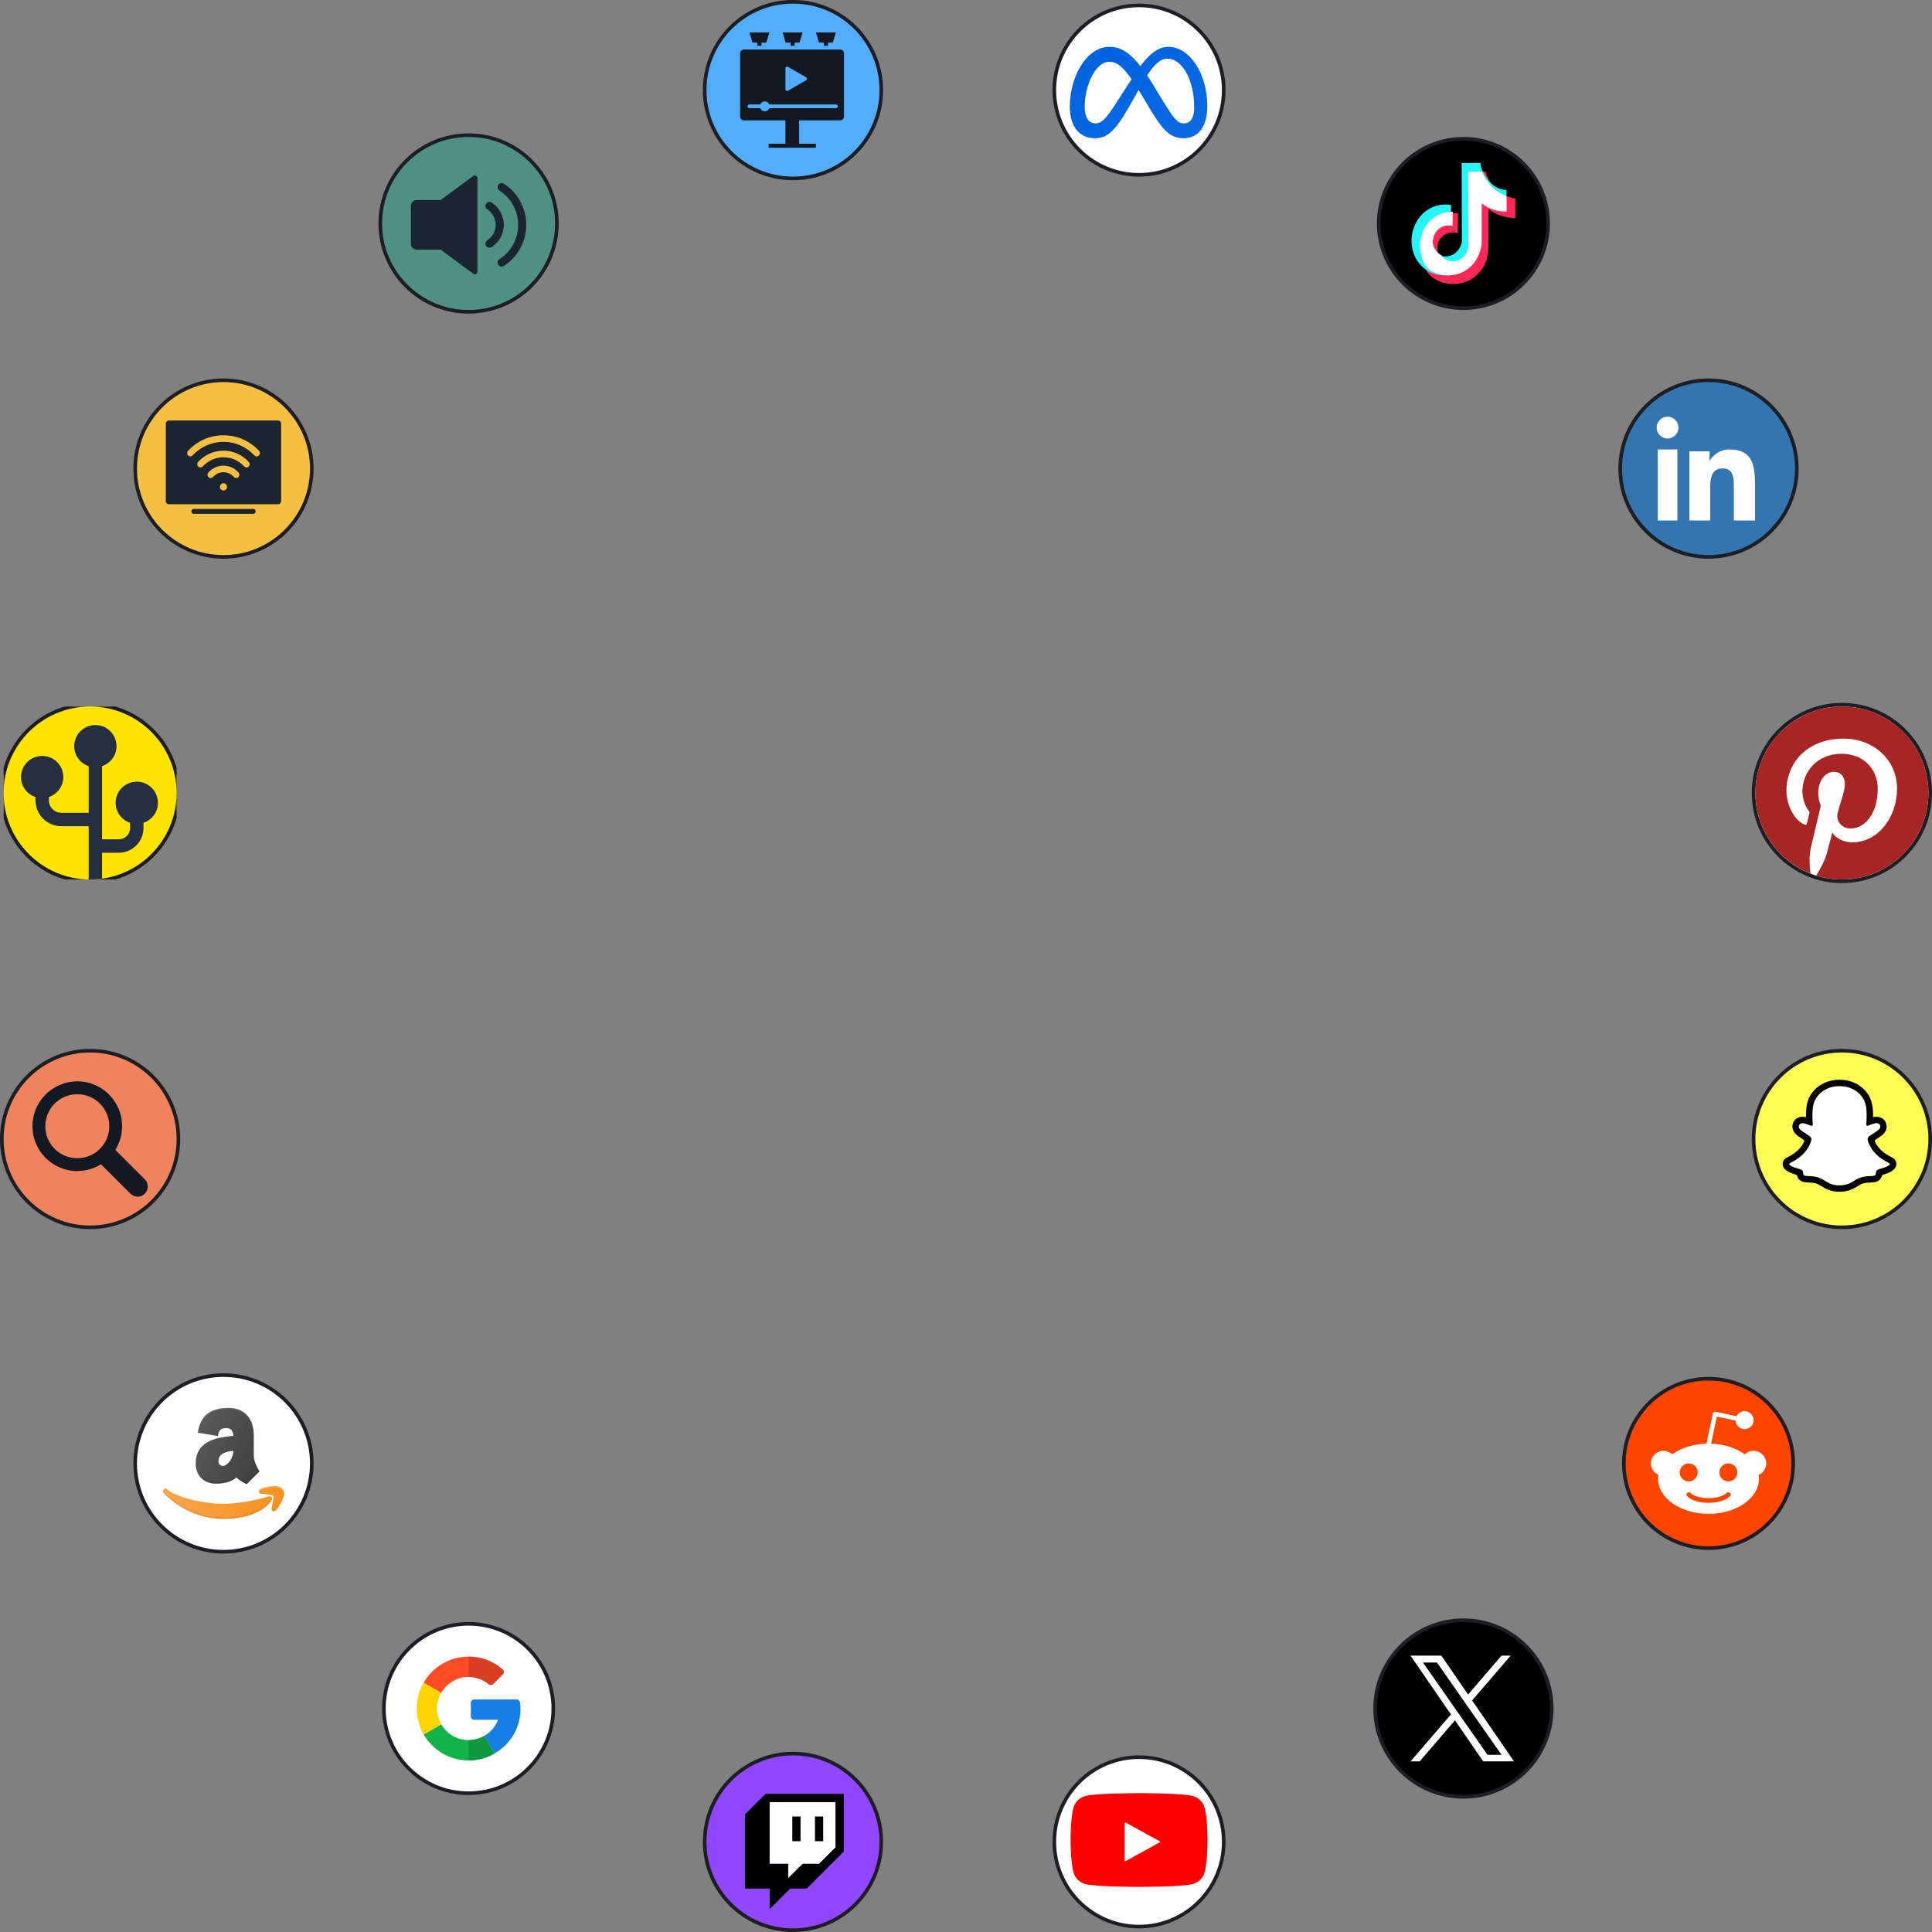 <svg width="536" height="536" viewBox="0 0 536 536" fill="none" xmlns="http://www.w3.org/2000/svg">
<rect x="0" y="0" width="536" height="536" fill="#808080" stroke="none"/>
<g clip-path="url(#clip0_328_1460)">
<path d="M153.5 474C153.5 486.979 142.979 497.5 130 497.5C117.021 497.5 106.5 486.979 106.5 474C106.5 461.021 117.021 450.5 130 450.5C142.979 450.5 153.5 461.021 153.5 474Z" fill="white" stroke="#1D1E24"/>
<g clip-path="url(#clip1_328_1460)">
<path d="M143.315 471.496L131.568 471.496C131.049 471.496 130.629 471.916 130.629 472.435V476.187C130.629 476.706 131.049 477.127 131.568 477.127H138.183C137.459 479.007 136.107 480.581 134.382 481.581L137.203 486.464C141.728 483.847 144.403 479.256 144.403 474.116C144.403 473.384 144.349 472.861 144.241 472.272C144.159 471.824 143.77 471.496 143.315 471.496Z" fill="#167EE6"/>
<path d="M130.003 482.765C126.766 482.765 123.94 480.996 122.422 478.379L117.539 481.193C120.024 485.5 124.679 488.4 130.003 488.4C132.616 488.4 135.08 487.697 137.203 486.471V486.464L134.383 481.581C133.092 482.33 131.599 482.765 130.003 482.765Z" fill="#12B347"/>
<path d="M137.2 486.471V486.465L134.379 481.582C133.089 482.33 131.596 482.765 130 482.765V488.4C132.612 488.4 135.077 487.697 137.2 486.471Z" fill="#0F993E"/>
<path d="M121.236 474C121.236 472.404 121.672 470.911 122.42 469.621L117.537 466.807C116.305 468.923 115.602 471.381 115.602 474C115.602 476.619 116.305 479.077 117.537 481.193L122.42 478.379C121.672 477.089 121.236 475.596 121.236 474Z" fill="#FFD500"/>
<path d="M130.003 465.235C132.115 465.235 134.054 465.985 135.568 467.233C135.942 467.541 136.485 467.518 136.827 467.176L139.486 464.517C139.875 464.129 139.847 463.493 139.432 463.133C136.894 460.932 133.593 459.6 130.003 459.6C124.679 459.6 120.024 462.5 117.539 466.807L122.422 469.621C123.94 467.004 126.766 465.235 130.003 465.235Z" fill="#FF4B26"/>
<path d="M135.565 467.233C135.939 467.541 136.482 467.518 136.824 467.176L139.483 464.517C139.871 464.129 139.844 463.493 139.429 463.133C136.891 460.932 133.589 459.6 130 459.6V465.235C132.111 465.235 134.05 465.985 135.565 467.233Z" fill="#D93F21"/>
</g>
</g>
<circle cx="62" cy="406" r="24.5" fill="white" stroke="#1D1E24"/>
<g clip-path="url(#clip2_328_1460)">
<path d="M71.706 407.749C71.693 407.727 70.401 405.482 70.401 403.901V398.214C70.401 393.447 67.784 390.601 63.401 390.601C58.534 390.601 55.869 392.558 55.014 396.761L54.871 397.472L60.437 398.4L60.583 397.756C60.836 396.651 61.45 396.201 62.701 396.201C63.64 396.201 64.598 396.473 64.773 398.353C63.352 398.474 60.087 398.843 58.193 399.772C55.574 401.057 54.301 403.094 54.301 406.001C54.301 409.35 56.551 411.601 59.901 411.601C63.048 411.601 64.694 410.689 65.54 409.857C66.629 410.875 67.936 411.502 68 411.533L68.447 411.745L71.976 408.215L71.706 407.749ZM62.001 406.701C61.071 406.701 60.601 406.23 60.601 405.301C60.601 403.134 63.122 402.624 64.768 402.523C64.486 405.574 62.46 406.695 62.001 406.701Z" fill="#333333"/>
<path opacity="0.1" d="M63.401 390.951C67.784 390.951 70.401 393.797 70.401 398.564V398.214C70.401 393.447 67.784 390.601 63.401 390.601C58.534 390.601 55.869 392.558 55.015 396.761L54.871 397.472L54.94 397.483L55.015 397.111C55.869 392.908 58.534 390.951 63.401 390.951Z" fill="white"/>
<path opacity="0.2" d="M68.447 411.395L68 411.183C67.936 411.152 66.629 410.524 65.54 409.507C64.694 410.339 63.048 411.25 59.901 411.25C56.6 411.25 54.377 409.059 54.313 405.79C54.311 405.862 54.301 405.928 54.301 406C54.301 409.35 56.551 411.6 59.901 411.6C63.048 411.6 64.694 410.689 65.54 409.857C66.629 410.874 67.936 411.502 68 411.533L68.447 411.745L71.976 408.215L71.847 407.993L68.447 411.395Z" fill="#010101"/>
<path d="M75.361 415.386C75.186 415.149 74.883 415.045 74.599 415.129C74.528 415.15 68.034 417.201 61.999 417.201C55.568 417.201 48.204 415.015 46.394 413.206C46.126 412.939 45.697 412.931 45.422 413.189C45.146 413.446 45.124 413.875 45.37 414.16C45.627 414.455 51.779 421.401 61.999 421.401C72.274 421.401 75.236 416.403 75.379 416.19C75.543 415.945 75.536 415.624 75.361 415.386Z" fill="#F79120"/>
<path d="M76.001 412.301C74.201 412.301 72.328 413.017 72.248 413.048C71.945 413.166 71.761 413.478 71.808 413.801C71.854 414.123 72.118 414.371 72.444 414.398C73.762 414.508 75.348 414.738 75.886 414.935C75.904 415.514 75.628 417.126 75.319 418.442C75.245 418.759 75.4 419.085 75.694 419.229C75.792 419.278 75.897 419.301 76.001 419.301C76.206 419.301 76.409 419.21 76.544 419.042C76.775 418.757 78.801 416.211 78.801 414.401C78.801 412.301 76.694 412.301 76.001 412.301Z" fill="#F79120"/>
<path opacity="0.1" d="M75.38 415.84C75.238 416.053 72.275 421.051 62.001 421.051C51.781 421.051 45.629 414.105 45.372 413.81C45.302 413.729 45.26 413.636 45.233 413.539C45.181 413.752 45.219 413.983 45.372 414.16C45.629 414.455 51.781 421.401 62.001 421.401C72.275 421.401 75.238 416.403 75.38 416.19C75.495 416.018 75.496 415.816 75.443 415.624C75.424 415.697 75.424 415.775 75.38 415.84Z" fill="#010101"/>
<path opacity="0.2" d="M72.248 413.398C72.328 413.367 74.201 412.651 76.001 412.651C76.673 412.651 78.657 412.668 78.779 414.582C78.783 414.523 78.801 414.459 78.801 414.401C78.801 412.301 76.694 412.301 76.001 412.301C74.201 412.301 72.328 413.017 72.248 413.048C71.945 413.166 71.761 413.478 71.808 413.801C71.811 413.826 71.825 413.847 71.831 413.871C71.888 413.661 72.035 413.48 72.248 413.398Z" fill="white"/>
<path d="M54.299 406.001C54.299 409.35 56.55 411.601 59.899 411.601C63.046 411.601 64.692 410.689 65.539 409.857C66.627 410.875 67.934 411.502 67.998 411.533L68.445 411.745L71.974 408.215L71.705 407.749C71.691 407.727 70.399 405.482 70.399 403.901V398.214C70.399 393.447 67.782 390.601 63.399 390.601C58.532 390.601 55.867 392.558 55.013 396.761L54.869 397.472L60.435 398.4L60.581 397.756C60.834 396.651 61.448 396.201 62.699 396.201C63.638 396.201 64.597 396.473 64.772 398.353C63.35 398.474 60.085 398.843 58.192 399.772C55.572 401.057 54.299 403.094 54.299 406.001ZM64.766 402.523C64.485 405.574 62.459 406.695 61.999 406.701C61.069 406.701 60.599 406.23 60.599 405.301C60.599 403.134 63.12 402.624 64.766 402.523ZM75.361 415.386C75.186 415.148 74.884 415.045 74.599 415.129C74.528 415.15 68.034 417.201 61.999 417.201C55.568 417.201 48.204 415.015 46.394 413.206C46.126 412.939 45.697 412.931 45.422 413.189C45.146 413.446 45.124 413.875 45.37 414.16C45.627 414.455 51.779 421.401 61.999 421.401C72.274 421.401 75.236 416.403 75.379 416.19C75.543 415.945 75.536 415.624 75.361 415.386ZM75.999 412.301C74.199 412.301 72.326 413.017 72.246 413.048C71.943 413.165 71.76 413.478 71.806 413.8C71.853 414.123 72.116 414.371 72.442 414.398C73.76 414.508 75.346 414.738 75.884 414.934C75.902 415.514 75.626 417.125 75.317 418.441C75.243 418.758 75.398 419.085 75.692 419.229C75.79 419.277 75.895 419.301 75.999 419.301C76.204 419.301 76.407 419.21 76.542 419.042C76.773 418.757 78.799 416.211 78.799 414.401C78.799 412.301 76.692 412.301 75.999 412.301Z" fill="url(#paint0_linear_328_1460)"/>
</g>
<circle cx="316" cy="511" r="23.5" fill="white" stroke="#1D1E24"/>
<g clip-path="url(#clip3_328_1460)">
<path d="M334.206 501.539C333.769 499.941 332.481 498.683 330.847 498.255C327.884 497.48 316.002 497.48 316.002 497.48C316.002 497.48 304.121 497.48 301.157 498.257C299.522 498.684 298.234 499.943 297.797 501.541C297.004 504.437 297.004 510.479 297.004 510.479C297.004 510.479 297.004 516.523 297.799 519.419C298.236 521.017 299.524 522.276 301.158 522.703C304.121 523.48 316.004 523.48 316.004 523.48C316.004 523.48 327.885 523.48 330.85 522.703C332.484 522.276 333.772 521.017 334.209 519.419C335.004 516.523 335.004 510.479 335.004 510.479C335.004 510.479 335.004 504.436 334.209 501.539H334.206Z" fill="#FF0000"/>
<path d="M312.004 516.48L322.004 510.979L312.004 505.48V516.48Z" fill="white"/>
</g>
<g clip-path="url(#clip4_328_1460)">
<path d="M497.5 406C497.5 418.979 486.979 429.5 474 429.5C461.021 429.5 450.5 418.979 450.5 406C450.5 393.021 461.021 382.5 474 382.5C486.979 382.5 497.5 393.021 497.5 406Z" fill="#FD4500" stroke="#1D1E24"/>
<path d="M489.997 406C489.997 404.067 488.43 402.5 486.497 402.5C485.553 402.5 484.699 402.875 484.069 403.482C481.677 401.756 478.381 400.641 474.709 400.513L476.303 393.012L481.512 394.119C481.576 395.443 482.66 396.5 484 396.5C485.34 396.5 486.5 395.381 486.5 394C486.5 392.619 485.381 391.5 484 391.5C483.018 391.5 482.177 392.071 481.768 392.895L475.952 391.659C475.79 391.624 475.62 391.656 475.481 391.746C475.342 391.837 475.245 391.978 475.21 392.141L473.43 400.511C469.705 400.614 466.355 401.73 463.932 403.476C463.304 402.873 462.452 402.5 461.512 402.5C459.579 402.5 458.012 404.067 458.012 406C458.012 407.423 458.861 408.644 460.08 409.192C460.026 409.539 459.996 409.893 459.996 410.25C459.996 415.635 466.264 420 473.996 420C481.728 420 487.996 415.635 487.996 410.25C487.996 409.895 487.967 409.544 487.914 409.199C489.14 408.654 489.996 407.428 489.996 406L489.997 406ZM466 408.501C466 407.122 467.122 406 468.502 406C469.881 406 471 407.122 471 408.501C471 409.879 469.879 411 468.502 411C467.124 411 466 409.879 466 408.501ZM479.941 415.106C478.234 416.81 474.965 416.943 474.003 416.943C473.042 416.943 469.772 416.81 468.068 415.106C467.815 414.853 467.815 414.443 468.068 414.19C468.321 413.937 468.731 413.937 468.984 414.19C470.059 415.265 472.36 415.647 474.003 415.647C475.647 415.647 477.948 415.265 479.025 414.189C479.279 413.937 479.688 413.937 479.941 414.19C480.194 414.443 480.194 414.853 479.941 415.106ZM479.501 411.001C478.122 411.001 477.001 409.879 477.001 408.501C477.001 407.123 478.122 406 479.501 406C480.879 406 482.001 407.122 482.001 408.501C482.001 409.88 480.879 411.001 479.501 411.001Z" fill="white"/>
</g>
<circle cx="511" cy="220" r="24.5" fill="white" stroke="#1D1E24"/>
<path d="M511.02 196C497.755 196 487 206.737 487 219.98C487 230.145 493.326 238.829 502.262 242.322C502.044 240.427 501.866 237.506 502.341 235.434C502.776 233.559 505.148 223.513 505.148 223.513C505.148 223.513 504.436 222.073 504.436 219.961C504.436 216.625 506.374 214.138 508.786 214.138C510.841 214.138 511.83 215.678 511.83 217.513C511.83 219.566 510.525 222.645 509.833 225.507C509.26 227.895 511.039 229.849 513.392 229.849C517.662 229.849 520.944 225.349 520.944 218.875C520.944 213.132 516.812 209.125 510.901 209.125C504.061 209.125 500.048 214.237 500.048 219.527C500.048 221.579 500.839 223.79 501.827 224.994C502.024 225.23 502.044 225.447 501.985 225.684C501.807 226.434 501.392 228.072 501.313 228.408C501.214 228.842 500.957 228.941 500.502 228.724C497.498 227.322 495.619 222.961 495.619 219.428C495.619 211.869 501.115 204.921 511.494 204.921C519.817 204.921 526.301 210.842 526.301 218.776C526.301 226.71 521.082 233.697 513.847 233.697C511.415 233.697 509.122 232.434 508.351 230.934C508.351 230.934 507.145 235.513 506.848 236.638C506.314 238.73 504.852 241.335 503.863 242.934C506.117 243.625 508.489 244 510.98 244C524.245 244 534.999 233.263 534.999 220.02C535.039 206.737 524.285 196 511.02 196Z" fill="#A82525"/>
<circle cx="511" cy="316" r="24.5" fill="#FFFC54" stroke="#1D1E24"/>
<path d="M523.873 322.568C518.987 320.203 518.208 316.55 518.173 316.279C518.131 315.951 518.084 315.693 518.446 315.359C518.795 315.037 520.344 314.078 520.773 313.778C521.484 313.282 521.796 312.786 521.566 312.176C521.405 311.755 521.012 311.596 520.598 311.596C520.468 311.596 520.338 311.611 520.211 311.639C519.43 311.809 518.672 312.2 518.234 312.305C518.181 312.319 518.126 312.326 518.072 312.327C517.839 312.327 517.75 312.223 517.773 311.942C517.827 311.089 517.943 309.424 517.809 307.869C517.624 305.729 516.934 304.669 516.116 303.731C515.72 303.276 513.882 301.323 510.334 301.323C506.787 301.323 504.951 303.276 504.557 303.725C503.737 304.663 503.047 305.723 502.864 307.863C502.73 309.418 502.851 311.082 502.901 311.936C502.917 312.204 502.834 312.322 502.601 312.322C502.547 312.321 502.492 312.314 502.439 312.3C502.002 312.194 501.244 311.803 500.463 311.634C500.336 311.606 500.206 311.59 500.075 311.59C499.66 311.59 499.269 311.752 499.108 312.171C498.877 312.78 499.189 313.276 499.901 313.773C500.331 314.073 501.88 315.031 502.229 315.354C502.59 315.688 502.543 315.946 502.501 316.274C502.467 316.549 501.687 320.201 496.801 322.563C496.515 322.701 496.028 322.995 496.887 323.469C498.235 324.214 499.132 324.134 499.83 324.583C500.421 324.964 500.071 325.787 500.502 326.083C501.031 326.449 502.594 326.058 504.614 326.724C506.307 327.282 507.336 328.858 510.338 328.858C513.341 328.858 514.399 327.275 516.062 326.724C518.078 326.058 519.645 326.449 520.174 326.083C520.604 325.787 520.255 324.964 520.847 324.583C521.544 324.134 522.441 324.214 523.79 323.469C524.647 323 524.16 322.707 523.873 322.568Z" fill="white"/>
<path d="M526.01 322.287C525.79 321.691 525.373 321.372 524.897 321.107C524.808 321.055 524.725 321.013 524.655 320.981C524.513 320.907 524.368 320.836 524.224 320.761C522.741 319.975 521.583 318.983 520.78 317.808C520.552 317.477 520.355 317.126 520.189 316.76C520.121 316.564 520.124 316.453 520.173 316.351C520.222 316.273 520.287 316.205 520.363 316.154C520.617 315.985 520.88 315.814 521.058 315.699C521.376 315.493 521.628 315.33 521.79 315.215C522.398 314.789 522.824 314.337 523.09 313.832C523.466 313.124 523.516 312.29 523.226 311.543C522.823 310.482 521.821 309.824 520.607 309.824C520.351 309.824 520.096 309.85 519.845 309.904C519.778 309.919 519.711 309.934 519.646 309.951C519.657 309.225 519.641 308.46 519.577 307.706C519.348 305.056 518.42 303.666 517.452 302.559C516.833 301.864 516.102 301.277 515.292 300.82C513.824 299.982 512.159 299.556 510.344 299.556C508.529 299.556 506.873 299.982 505.403 300.82C504.59 301.277 503.859 301.866 503.239 302.562C502.271 303.67 501.343 305.061 501.114 307.709C501.05 308.463 501.034 309.233 501.044 309.954C500.979 309.937 500.913 309.922 500.846 309.908C500.595 309.854 500.34 309.827 500.084 309.827C498.869 309.827 497.865 310.486 497.464 311.547C497.173 312.293 497.222 313.129 497.597 313.837C497.864 314.343 498.289 314.795 498.898 315.221C499.059 315.334 499.312 315.496 499.629 315.704C499.801 315.816 500.052 315.979 500.298 316.141C500.384 316.197 500.456 316.27 500.512 316.357C500.564 316.462 500.565 316.576 500.489 316.786C500.326 317.144 500.132 317.488 499.907 317.812C499.122 318.961 497.998 319.935 496.563 320.714C495.803 321.118 495.013 321.387 494.679 322.294C494.427 322.978 494.592 323.757 495.231 324.414C495.466 324.659 495.738 324.864 496.037 325.024C496.661 325.367 497.323 325.631 498.01 325.813C498.152 325.849 498.287 325.91 498.409 325.991C498.642 326.195 498.609 326.503 498.919 326.952C499.075 327.185 499.273 327.386 499.503 327.546C500.154 327.996 500.886 328.024 501.662 328.054C502.362 328.08 503.157 328.111 504.064 328.41C504.439 328.534 504.83 328.775 505.282 329.055C506.368 329.723 507.855 330.636 510.343 330.636C512.831 330.636 514.328 329.718 515.422 329.048C515.871 328.772 516.259 328.534 516.624 328.413C517.531 328.113 518.325 328.084 519.026 328.057C519.802 328.027 520.534 327.999 521.185 327.549C521.458 327.359 521.684 327.111 521.849 326.823C522.073 326.444 522.067 326.178 522.277 325.993C522.391 325.916 522.518 325.858 522.651 325.822C523.347 325.64 524.019 325.372 524.65 325.025C524.969 324.855 525.255 324.63 525.497 324.363L525.505 324.353C526.105 323.711 526.256 322.955 526.01 322.287ZM523.798 323.476C522.449 324.221 521.553 324.141 520.855 324.59C520.263 324.971 520.613 325.794 520.183 326.091C519.654 326.456 518.091 326.065 516.071 326.731C514.405 327.282 513.343 328.866 510.347 328.866C507.351 328.866 506.313 327.285 504.62 326.727C502.604 326.061 501.038 326.452 500.508 326.086C500.078 325.79 500.427 324.967 499.836 324.586C499.137 324.137 498.241 324.217 496.893 323.476C496.034 323.002 496.521 322.708 496.807 322.57C501.693 320.204 502.473 316.552 502.508 316.281C502.549 315.953 502.596 315.695 502.235 315.361C501.886 315.038 500.337 314.08 499.907 313.78C499.196 313.283 498.883 312.787 499.114 312.178C499.275 311.756 499.669 311.597 500.082 311.597C500.212 311.597 500.342 311.613 500.469 311.641C501.25 311.81 502.008 312.201 502.445 312.307C502.498 312.321 502.553 312.328 502.607 312.329C502.841 312.329 502.923 312.211 502.907 311.943C502.857 311.09 502.736 309.425 502.87 307.87C503.055 305.73 503.744 304.67 504.563 303.733C504.957 303.282 506.806 301.328 510.341 301.328C513.876 301.328 515.73 303.274 516.123 303.723C516.943 304.66 517.634 305.721 517.817 307.86C517.951 309.416 517.835 311.081 517.78 311.934C517.762 312.215 517.846 312.319 518.08 312.319C518.134 312.318 518.189 312.311 518.241 312.297C518.68 312.192 519.438 311.801 520.218 311.631C520.346 311.603 520.476 311.588 520.606 311.588C521.021 311.588 521.412 311.749 521.574 312.168C521.804 312.778 521.493 313.274 520.781 313.77C520.351 314.07 518.803 315.028 518.453 315.351C518.091 315.685 518.139 315.943 518.181 316.271C518.216 316.546 518.994 320.198 523.881 322.56C524.17 322.704 524.657 322.998 523.798 323.476Z" fill="black"/>
<path d="M429.5 62C429.5 74.979 418.979 85.5 406 85.5C393.021 85.5 382.5 74.979 382.5 62C382.5 49.021 393.021 38.5 406 38.5C418.979 38.5 429.5 49.021 429.5 62Z" fill="black" stroke="#1D1E24"/>
<path d="M408.16 47.671C409.475 47.647 410.79 47.623 412.105 47.6C412.37 48.55 412.882 49.891 413.918 51.22C416.189 54.136 419.357 54.917 420.4 55.128C420.389 56.918 420.379 58.709 420.368 60.499C419.523 60.489 418.464 60.392 417.283 60.084C415.33 59.574 413.874 58.7 412.956 58.037C412.96 58.587 412.965 59.407 412.965 60.403C412.966 61.729 412.96 62.482 412.956 63.281C412.934 68.223 413.056 69.179 412.624 71.133C412.485 71.762 412.415 72.076 412.256 72.522C411.426 74.849 409.616 76.712 407.771 77.702C404.068 79.69 398.829 78.911 396.319 75.912C394.455 73.684 394.051 70.178 394.012 69.287C394.006 69.175 394.004 69.063 394.004 69.063C393.983 68.274 394.037 67.008 394.513 65.481C394.886 64.285 396.113 61.786 398.871 60.269C401.304 58.931 403.629 59.086 404.494 59.188C404.473 61 404.452 62.812 404.431 64.624C404.321 64.596 401.68 63.967 399.945 65.775C398.295 67.496 398.498 70.344 399.786 71.787C400.41 72.486 401.198 72.748 401.734 72.932C401.975 73.014 403.932 73.661 405.583 72.868C407.922 71.744 408.211 69.104 408.223 68.967C408.202 61.868 408.181 54.77 408.16 47.671Z" fill="#FD2854"/>
<path d="M405.507 45.232C407.25 45.221 408.992 45.212 410.734 45.201C410.731 45.717 410.815 46.131 410.899 46.429C410.997 46.775 411.115 47.02 411.317 47.44C411.334 47.476 411.6 48.028 411.891 48.509C412.264 49.127 412.975 50.302 414.014 51.175C415.376 52.323 416.942 52.647 417.924 52.742C417.95 54.031 417.976 55.32 418.002 56.61C416.927 56.789 414.946 56.96 412.666 56.188C411.182 55.687 410.069 54.953 409.333 54.375C409.793 57.32 410.065 61.296 409.333 65.866C408.618 70.339 408.169 73.142 405.777 74.935C402.447 77.429 397.682 76.222 395.984 75.107C395.12 74.54 394.373 73.771 394.373 73.771C393.487 72.861 392.985 71.991 392.803 71.66C392.573 71.239 391.667 69.508 391.605 67.049C391.584 66.21 391.649 64.811 392.214 63.234C392.496 62.45 393.542 59.663 396.46 57.966C399.168 56.39 401.787 56.744 402.585 56.884C402.561 58.24 402.537 59.595 402.513 60.951C401.883 60.797 400.902 60.638 399.722 60.788C398.967 60.886 398.234 60.975 397.452 61.489C395.91 62.501 395.539 64.13 395.476 64.43C395.359 64.849 395.247 65.491 395.376 66.24C395.406 66.412 395.629 67.611 396.553 68.47C396.863 68.758 396.998 68.771 397.452 69.213C397.853 69.604 397.951 69.792 398.32 70.118C398.32 70.118 398.729 70.48 399.232 70.755C400.151 71.257 401.793 71.311 402.999 70.7C404.665 69.856 405.574 67.911 405.571 66.757C405.55 59.582 405.53 52.407 405.509 45.232H405.507Z" fill="#24F6FA"/>
<path d="M407.355 47.677C408.617 47.652 409.878 47.626 411.14 47.6C411.545 48.621 412.403 50.395 414.124 52.021C415.546 53.364 416.99 54.071 417.928 54.441C417.952 55.856 417.976 57.272 418 58.687C417.142 58.72 415.812 58.664 414.286 58.157C412.814 57.669 411.733 56.95 411.059 56.423V67.414C411.034 67.834 410.677 72.478 406.605 75.036C402.573 77.57 398.446 75.83 398.057 75.658C397.822 75.577 397.435 75.426 397.007 75.155C394.134 73.327 394.019 68.975 394.004 68.359C393.984 67.596 394.034 66.373 394.484 64.896C394.896 63.541 396.126 61.256 398.594 59.857C400.412 58.827 402.14 58.719 403.036 58.731C403.016 60.054 402.996 61.378 402.975 62.702C402.714 62.629 401.116 62.215 399.554 63.227C398.062 64.195 397.702 65.753 397.641 66.04C397.564 66.401 397.408 67.004 397.544 67.771C397.717 68.744 398.236 69.377 398.488 69.677C399.092 70.396 399.786 70.739 399.806 70.746C399.808 70.746 399.802 70.743 399.802 70.743C399.802 70.743 399.804 70.743 399.806 70.746C399.81 70.749 399.814 70.753 399.814 70.753C400.04 71.095 400.507 71.696 401.295 72.099C402.616 72.775 404.037 72.475 404.926 72.037C407.132 70.951 407.404 68.399 407.416 68.266C407.396 61.403 407.376 54.54 407.356 47.677H407.355Z" fill="white"/>
<circle cx="474" cy="130" r="24.5" fill="#3275B0" stroke="#1D1E24"/>
<path fill-rule="evenodd" clip-rule="evenodd" d="M481.032 144.4V135.027C481.032 133.489 480.902 132.376 480.648 131.687C480.193 130.533 479.289 129.957 477.943 129.957C476.603 129.957 475.66 130.474 475.114 131.501C474.691 132.27 474.483 133.403 474.483 134.895V144.4H468.695V125.204H474.295V127.842H474.36C474.776 126.987 475.452 126.285 476.369 125.728C477.377 125.039 478.554 124.694 479.901 124.694C482.625 124.694 484.531 125.575 485.624 127.332C486.469 128.744 486.885 130.924 486.885 133.874V144.4H481.032ZM459.909 144.4H465.36V124.694H459.909V144.4ZM459.602 118.632C459.602 117.809 459.903 117.101 460.506 116.493C461.097 115.902 461.81 115.6 462.639 115.6C463.462 115.6 464.175 115.902 464.772 116.493C465.369 117.101 465.665 117.809 465.665 118.632C465.665 119.455 465.369 120.168 464.772 120.765C464.175 121.362 463.462 121.663 462.639 121.663C461.81 121.663 461.097 121.362 460.506 120.765C459.903 120.168 459.602 119.455 459.602 118.632Z" fill="white"/>
<circle cx="220" cy="511" r="24.5" fill="#9146FF" stroke="#1D1E24"/>
<g clip-path="url(#clip5_328_1460)">
<path d="M231.809 512.524L227.238 517.095H222.666L218.666 521.095V517.095H213.523V499.952H231.809V512.524Z" fill="white"/>
<path d="M212.382 497.667L206.668 503.381V523.952H213.525V529.667L219.239 523.952H223.811L234.097 513.667V497.667H212.382ZM231.811 512.524L227.239 517.095H222.668L218.668 521.095V517.095H213.525V499.952H231.811V512.524Z" fill="black"/>
<path d="M228.383 503.952H226.098V510.809H228.383V503.952Z" fill="black"/>
<path d="M222.098 503.952H219.812V510.809H222.098V503.952Z" fill="black"/>
</g>
<circle cx="316" cy="25" r="23.5" fill="white" stroke="#1D1E24"/>
<path d="M324.178 13.001C321.05 13.001 318.605 15.357 316.392 18.349C316.387 18.344 316.383 18.338 316.378 18.332C316.336 18.279 316.295 18.226 316.253 18.174C316.252 18.172 316.25 18.171 316.249 18.169C316.205 18.114 316.162 18.06 316.118 18.006C316.11 17.996 316.102 17.986 316.094 17.976C316.055 17.928 316.016 17.88 315.977 17.832C315.973 17.827 315.968 17.822 315.964 17.816C315.921 17.764 315.878 17.712 315.835 17.661C315.828 17.652 315.82 17.643 315.813 17.635C315.775 17.59 315.738 17.545 315.7 17.5C315.694 17.493 315.688 17.485 315.682 17.478C315.639 17.428 315.597 17.378 315.554 17.329C315.548 17.322 315.542 17.315 315.536 17.309C315.499 17.265 315.461 17.222 315.424 17.18C315.417 17.171 315.409 17.162 315.402 17.154C315.36 17.106 315.317 17.058 315.275 17.011C315.271 17.007 315.267 17.002 315.263 16.998C315.225 16.955 315.187 16.913 315.149 16.871C315.141 16.862 315.133 16.853 315.125 16.844C315.083 16.798 315.041 16.752 314.999 16.707C314.998 16.706 314.998 16.705 314.997 16.704C314.956 16.66 314.916 16.617 314.875 16.574C314.867 16.565 314.859 16.556 314.851 16.548C314.768 16.46 314.686 16.375 314.603 16.291C314.595 16.282 314.586 16.273 314.578 16.265C314.539 16.225 314.5 16.185 314.461 16.146C314.459 16.145 314.457 16.143 314.456 16.141C314.415 16.1 314.373 16.06 314.332 16.019C314.324 16.012 314.316 16.004 314.308 15.996C314.272 15.96 314.235 15.925 314.199 15.89C314.194 15.885 314.189 15.881 314.185 15.876C314.144 15.837 314.103 15.799 314.063 15.761C314.055 15.754 314.048 15.747 314.041 15.74C314.005 15.707 313.97 15.675 313.934 15.642C313.928 15.636 313.921 15.63 313.915 15.624C313.875 15.588 313.835 15.551 313.794 15.515C313.788 15.51 313.782 15.504 313.775 15.498C313.74 15.467 313.705 15.436 313.67 15.405C313.662 15.399 313.655 15.392 313.647 15.385C313.607 15.35 313.567 15.316 313.527 15.282C313.522 15.278 313.518 15.274 313.513 15.27C313.477 15.24 313.441 15.21 313.405 15.18C313.397 15.173 313.389 15.166 313.38 15.159C313.34 15.126 313.3 15.093 313.26 15.061C313.258 15.059 313.257 15.058 313.255 15.057C313.217 15.026 313.179 14.996 313.14 14.966C313.132 14.959 313.123 14.952 313.115 14.945C313.035 14.883 312.956 14.822 312.876 14.763C312.868 14.757 312.859 14.75 312.85 14.744C312.813 14.716 312.775 14.689 312.738 14.662C312.736 14.661 312.734 14.659 312.731 14.657C312.692 14.629 312.652 14.601 312.612 14.573C312.604 14.567 312.595 14.561 312.587 14.555C312.552 14.531 312.517 14.507 312.482 14.483C312.477 14.48 312.472 14.476 312.466 14.473C312.427 14.446 312.388 14.42 312.348 14.394C312.34 14.389 312.333 14.384 312.325 14.379C312.291 14.357 312.257 14.335 312.223 14.313C312.216 14.309 312.209 14.305 312.202 14.3C312.163 14.275 312.123 14.251 312.084 14.227C312.077 14.223 312.07 14.219 312.063 14.214C312.03 14.194 311.996 14.173 311.962 14.153C311.954 14.149 311.946 14.144 311.938 14.139C311.898 14.116 311.859 14.093 311.82 14.071C311.814 14.068 311.809 14.065 311.804 14.062C311.769 14.042 311.735 14.023 311.7 14.004C311.691 13.999 311.682 13.994 311.673 13.989C311.634 13.968 311.594 13.947 311.555 13.926C311.552 13.925 311.55 13.923 311.547 13.922C311.51 13.903 311.473 13.884 311.436 13.865C311.427 13.861 311.418 13.856 311.409 13.851C311.33 13.812 311.251 13.774 311.172 13.737C311.163 13.733 311.154 13.729 311.144 13.724C311.108 13.707 311.071 13.691 311.035 13.675C311.032 13.674 311.029 13.672 311.026 13.671C310.986 13.653 310.947 13.636 310.907 13.62C310.898 13.616 310.889 13.612 310.88 13.608C310.846 13.594 310.811 13.58 310.777 13.566C310.771 13.564 310.765 13.562 310.759 13.559C310.72 13.543 310.68 13.528 310.641 13.513C310.632 13.51 310.624 13.507 310.615 13.503C310.581 13.491 310.548 13.478 310.515 13.466C310.507 13.464 310.499 13.461 310.492 13.458C310.452 13.444 310.413 13.43 310.374 13.417C310.366 13.415 310.358 13.412 310.35 13.409C310.317 13.398 310.284 13.387 310.25 13.376C310.241 13.374 310.232 13.371 310.223 13.368C310.184 13.355 310.144 13.343 310.105 13.331C310.099 13.329 310.092 13.328 310.086 13.326C310.052 13.316 310.017 13.306 309.983 13.296C309.973 13.293 309.964 13.291 309.954 13.288C309.914 13.277 309.874 13.266 309.835 13.256C309.831 13.255 309.827 13.254 309.823 13.253C309.787 13.244 309.75 13.235 309.714 13.226C309.704 13.223 309.694 13.221 309.684 13.218C309.603 13.199 309.523 13.181 309.442 13.165C309.432 13.163 309.422 13.161 309.411 13.158C309.375 13.151 309.338 13.144 309.302 13.137C309.298 13.136 309.293 13.136 309.289 13.135C309.249 13.127 309.209 13.12 309.168 13.114C309.158 13.112 309.148 13.11 309.138 13.108C309.104 13.103 309.069 13.097 309.034 13.092C309.027 13.091 309.02 13.09 309.013 13.089C308.973 13.083 308.933 13.078 308.892 13.072C308.883 13.071 308.873 13.07 308.863 13.068C308.829 13.064 308.795 13.06 308.761 13.056C308.753 13.055 308.744 13.054 308.735 13.053C308.695 13.048 308.654 13.044 308.613 13.04C308.604 13.04 308.596 13.039 308.587 13.038C308.553 13.034 308.519 13.032 308.485 13.029C308.475 13.028 308.465 13.027 308.455 13.027C308.414 13.023 308.373 13.021 308.332 13.018C308.325 13.017 308.318 13.017 308.31 13.017C308.275 13.014 308.24 13.012 308.204 13.011C308.194 13.01 308.183 13.01 308.173 13.009C308.131 13.007 308.09 13.006 308.048 13.004C308.043 13.004 308.039 13.004 308.034 13.004C307.997 13.003 307.959 13.002 307.921 13.002C307.91 13.002 307.899 13.001 307.888 13.001C307.846 13.001 307.803 13 307.761 13C301.556 13.001 296.801 21.078 296.801 29.627C296.801 34.976 299.389 38.35 303.724 38.35C306.844 38.35 309.088 36.879 313.077 29.907C313.077 29.907 314.74 26.97 315.884 24.947C315.887 24.953 315.89 24.958 315.894 24.963C315.939 25.037 315.985 25.111 316.031 25.186C316.036 25.193 316.04 25.201 316.045 25.209C316.088 25.278 316.13 25.348 316.174 25.418C316.181 25.431 316.189 25.443 316.196 25.455C316.242 25.53 316.289 25.606 316.335 25.683C316.343 25.696 316.351 25.709 316.359 25.722C316.401 25.792 316.444 25.862 316.487 25.933C316.493 25.944 316.5 25.954 316.506 25.965C316.553 26.042 316.6 26.12 316.647 26.199C316.657 26.216 316.668 26.232 316.678 26.249C316.722 26.322 316.765 26.395 316.81 26.469C316.815 26.477 316.82 26.485 316.825 26.494C316.872 26.573 316.92 26.653 316.968 26.734C316.98 26.754 316.991 26.773 317.003 26.793C317.052 26.875 317.101 26.957 317.15 27.04L317.43 27.511L319.021 30.187C322.665 36.284 324.695 38.351 328.374 38.351C332.597 38.351 334.947 34.931 334.947 29.47C334.947 20.519 330.085 13.002 324.178 13.002V13.001ZM310.035 28.018C306.801 33.088 305.682 34.224 303.881 34.224C302.08 34.224 300.927 32.598 300.927 29.697C300.927 23.49 304.021 17.144 307.71 17.144C307.738 17.144 307.765 17.145 307.793 17.145C307.8 17.145 307.807 17.145 307.815 17.146C307.839 17.146 307.865 17.147 307.889 17.148C307.892 17.148 307.895 17.148 307.898 17.148C307.925 17.149 307.952 17.15 307.98 17.152C307.987 17.152 307.994 17.152 308.001 17.153C308.024 17.154 308.047 17.156 308.071 17.158C308.075 17.158 308.079 17.158 308.084 17.159C308.111 17.161 308.138 17.163 308.165 17.166C308.171 17.166 308.178 17.167 308.185 17.168C308.207 17.17 308.23 17.172 308.252 17.175C308.258 17.175 308.264 17.176 308.269 17.177C308.296 17.18 308.322 17.183 308.349 17.187C308.355 17.188 308.361 17.189 308.367 17.189C308.389 17.192 308.412 17.196 308.434 17.199C308.44 17.2 308.446 17.201 308.452 17.202C308.479 17.206 308.506 17.211 308.532 17.216C308.537 17.217 308.542 17.218 308.547 17.219C308.57 17.223 308.593 17.227 308.615 17.232C308.622 17.233 308.628 17.234 308.635 17.236C308.661 17.241 308.688 17.247 308.714 17.253C308.718 17.254 308.722 17.255 308.725 17.255C308.749 17.261 308.772 17.267 308.796 17.272C308.802 17.274 308.809 17.276 308.816 17.277C308.842 17.284 308.869 17.291 308.896 17.299C308.898 17.299 308.899 17.299 308.901 17.3C308.926 17.307 308.951 17.314 308.976 17.322C308.983 17.324 308.99 17.326 308.996 17.328C309.022 17.335 309.048 17.343 309.074 17.352C309.075 17.352 309.076 17.352 309.076 17.352C309.103 17.361 309.13 17.37 309.157 17.379C309.163 17.382 309.17 17.384 309.176 17.386C309.2 17.395 309.224 17.403 309.248 17.412C309.251 17.413 309.254 17.414 309.257 17.415C309.284 17.425 309.31 17.435 309.337 17.446C309.343 17.449 309.349 17.451 309.356 17.453C309.379 17.462 309.402 17.472 309.425 17.482C309.429 17.483 309.433 17.485 309.437 17.487C309.464 17.498 309.491 17.51 309.517 17.522C309.523 17.524 309.529 17.527 309.535 17.529C309.557 17.539 309.58 17.55 309.603 17.56C309.608 17.563 309.613 17.565 309.618 17.568C309.645 17.58 309.671 17.593 309.698 17.607C309.703 17.609 309.708 17.612 309.713 17.614C309.736 17.625 309.759 17.637 309.782 17.649C309.788 17.652 309.793 17.655 309.799 17.658C309.826 17.672 309.853 17.687 309.88 17.701C309.883 17.704 309.887 17.706 309.891 17.708C309.915 17.721 309.939 17.734 309.962 17.748C309.969 17.752 309.975 17.755 309.98 17.758C310.008 17.774 310.035 17.79 310.062 17.806C310.064 17.808 310.066 17.809 310.068 17.81C310.093 17.826 310.119 17.841 310.144 17.857C310.15 17.86 310.156 17.864 310.162 17.868C310.217 17.903 310.272 17.939 310.327 17.976C310.333 17.98 310.339 17.984 310.345 17.988C310.372 18.006 310.398 18.025 310.425 18.044C310.426 18.044 310.427 18.045 310.428 18.046C310.455 18.065 310.483 18.085 310.511 18.105C310.517 18.11 310.523 18.114 310.529 18.119C310.555 18.137 310.58 18.156 310.605 18.175C310.608 18.177 310.611 18.179 310.614 18.181C310.642 18.203 310.669 18.224 310.698 18.246C310.703 18.25 310.709 18.255 310.715 18.259C310.739 18.279 310.764 18.298 310.789 18.318C310.793 18.321 310.797 18.325 310.801 18.328C310.829 18.351 310.858 18.374 310.886 18.397C310.891 18.401 310.896 18.406 310.902 18.411C310.926 18.431 310.951 18.452 310.975 18.473C310.98 18.477 310.985 18.481 310.991 18.486C311.019 18.51 311.048 18.535 311.076 18.56C311.081 18.564 311.085 18.568 311.089 18.572C311.114 18.594 311.139 18.617 311.165 18.64C311.171 18.645 311.176 18.65 311.182 18.655C311.211 18.681 311.24 18.708 311.269 18.735C311.272 18.738 311.275 18.74 311.278 18.743C311.304 18.768 311.331 18.793 311.357 18.818C311.363 18.824 311.369 18.83 311.375 18.836C311.405 18.864 311.434 18.892 311.464 18.921C311.465 18.922 311.465 18.923 311.466 18.923C311.495 18.951 311.524 18.98 311.552 19.009C311.559 19.015 311.565 19.021 311.571 19.028C311.63 19.088 311.69 19.149 311.751 19.212C311.757 19.219 311.763 19.225 311.769 19.232C311.798 19.262 311.827 19.293 311.856 19.324C311.858 19.325 311.859 19.327 311.86 19.328C311.891 19.361 311.921 19.394 311.952 19.428C311.958 19.434 311.964 19.441 311.971 19.448C311.998 19.478 312.026 19.509 312.054 19.54C312.057 19.544 312.061 19.547 312.064 19.551C312.095 19.585 312.126 19.621 312.157 19.656C312.163 19.663 312.169 19.669 312.174 19.676C312.202 19.707 312.229 19.739 312.257 19.771C312.262 19.776 312.266 19.782 312.271 19.787C312.302 19.823 312.334 19.861 312.366 19.898C312.371 19.904 312.375 19.91 312.381 19.915C312.409 19.948 312.437 19.982 312.465 20.016C312.471 20.022 312.476 20.029 312.481 20.035C312.514 20.074 312.546 20.113 312.578 20.153C312.582 20.157 312.586 20.162 312.59 20.166C312.619 20.202 312.648 20.238 312.677 20.274C312.683 20.282 312.69 20.29 312.696 20.297C312.729 20.338 312.762 20.379 312.795 20.421C312.796 20.423 312.799 20.426 312.801 20.428C312.832 20.467 312.863 20.507 312.894 20.547C312.901 20.556 312.907 20.564 312.914 20.572C312.981 20.657 313.048 20.745 313.116 20.834C313.122 20.843 313.129 20.852 313.136 20.861C313.204 20.95 313.273 21.042 313.342 21.135C313.349 21.145 313.355 21.154 313.362 21.163C313.395 21.207 313.428 21.252 313.461 21.297C313.463 21.3 313.464 21.302 313.466 21.305C313.502 21.353 313.537 21.402 313.573 21.451C313.579 21.46 313.586 21.47 313.592 21.479C313.624 21.523 313.656 21.567 313.689 21.613C313.693 21.618 313.697 21.624 313.701 21.629C313.737 21.68 313.773 21.731 313.809 21.782C313.815 21.79 313.821 21.799 313.827 21.807C313.859 21.852 313.891 21.898 313.923 21.945C313.927 21.95 313.931 21.955 313.934 21.96C311.506 25.684 310.036 28.02 310.036 28.02L310.035 28.018ZM328.461 34.224C326.619 34.224 325.739 33.008 322.241 27.38L320.005 23.65C319.399 22.666 318.82 21.761 318.26 20.932C320.276 17.82 321.938 16.27 323.916 16.27C328.024 16.27 331.311 22.319 331.311 29.749C331.311 32.581 330.383 34.224 328.461 34.224V34.224Z" fill="url(#paint1_linear_328_1460)"/>
<circle cx="62" cy="130" r="24.5" fill="#F5BF42" stroke="#1D1E24"/>
<g clip-path="url(#clip6_328_1460)">
<path d="M77.136 116.667H46.864C46.385 116.667 46 117.065 46 117.56V138.998C46 139.493 46.385 139.891 46.864 139.891H77.136C77.615 139.891 78 139.493 78 138.998V117.56C78 117.065 77.615 116.667 77.136 116.667ZM62 136.089C61.463 136.089 61.02 135.642 61.02 135.075C61.02 134.508 61.452 134.061 62 134.061C62.548 134.061 62.98 134.52 62.98 135.075C62.98 135.63 62.548 136.089 62 136.089ZM66.143 132.383C65.98 132.54 65.758 132.625 65.548 132.625C65.314 132.625 65.069 132.528 64.894 132.323C64.147 131.49 63.097 131.007 62 131.007C60.903 131.007 59.864 131.478 59.106 132.323C58.779 132.697 58.219 132.721 57.857 132.383C57.495 132.045 57.472 131.466 57.799 131.092C58.872 129.884 60.401 129.184 61.988 129.184C63.575 129.184 65.104 129.884 66.178 131.092C66.505 131.466 66.481 132.033 66.12 132.383H66.143ZM68.99 129.438C68.816 129.607 68.605 129.691 68.384 129.691C68.15 129.691 67.917 129.595 67.742 129.414C66.236 127.772 64.194 126.867 62 126.867C59.806 126.867 57.764 127.772 56.246 129.414C55.908 129.776 55.36 129.788 54.998 129.438C54.648 129.088 54.636 128.52 54.963 128.146C56.818 126.142 59.304 125.032 61.988 125.032C64.672 125.032 67.158 126.142 69.014 128.146C69.352 128.508 69.341 129.088 68.979 129.438H68.99ZM71.826 126.372C71.476 126.722 70.916 126.71 70.578 126.348C68.302 123.921 65.256 122.581 62 122.581C58.744 122.581 55.686 123.921 53.422 126.348C53.247 126.529 53.014 126.625 52.792 126.625C52.57 126.625 52.349 126.541 52.185 126.372C51.835 126.022 51.824 125.442 52.162 125.08C54.764 122.292 58.254 120.759 62.012 120.759C65.769 120.759 69.247 122.292 71.861 125.068C72.2 125.43 72.188 126.01 71.838 126.36L71.826 126.372Z" fill="#1B2431"/>
<path d="M70.296 141.183H53.712C53.377 141.183 53.105 141.464 53.105 141.811V141.932C53.105 142.278 53.377 142.559 53.712 142.559H70.296C70.631 142.559 70.903 142.278 70.903 141.932V141.811C70.903 141.464 70.631 141.183 70.296 141.183Z" fill="#1B2431"/>
</g>
<circle cx="130" cy="62" r="24.5" fill="#4E9180" stroke="#1D1E24"/>
<g clip-path="url(#clip7_328_1460)">
<path d="M131.305 48.81L122.243 55.493H115.622C114.727 55.493 114 56.219 114 57.115V67.646C114 68.542 114.726 69.268 115.622 69.268H122.244L131.306 75.951C131.785 76.305 132.464 75.962 132.464 75.366V49.395C132.464 48.799 131.785 48.456 131.306 48.81H131.305ZM136.404 56.203C135.883 55.866 135.188 56.016 134.851 56.537C134.515 57.058 134.664 57.753 135.185 58.09C136.65 59.036 137.523 60.64 137.523 62.381C137.523 64.122 136.649 65.725 135.185 66.671C134.664 67.008 134.515 67.703 134.851 68.224C135.066 68.557 135.427 68.738 135.796 68.738C136.004 68.738 136.215 68.68 136.404 68.559C138.511 67.197 139.769 64.888 139.769 62.381C139.769 59.875 138.511 57.565 136.404 56.204L136.404 56.203ZM139.784 50.967C139.264 50.63 138.568 50.78 138.231 51.3C137.895 51.821 138.043 52.517 138.565 52.854C141.814 54.954 143.754 58.516 143.754 62.381C143.754 66.246 141.814 69.807 138.565 71.908C138.044 72.245 137.895 72.94 138.231 73.461C138.446 73.794 138.807 73.974 139.175 73.974C139.384 73.974 139.595 73.916 139.784 73.794C143.676 71.278 145.999 67.011 145.999 62.381C145.999 57.75 143.675 53.483 139.784 50.967L139.784 50.967Z" fill="#1B2431"/>
</g>
<circle cx="220" cy="25" r="24.5" fill="#53ADFF" stroke="#1D1E24"/>
<g clip-path="url(#clip8_328_1460)">
<path d="M210.119 11.822V12.708H211.247V11.822H212.603L213.457 9H207.909L208.763 11.822H210.119ZM219.322 11.822V12.708H220.45V11.822H221.806L222.66 9H217.112L217.966 11.822H219.322ZM228.575 11.822V12.708H229.703V11.822H231.059L231.913 9H226.365L227.219 11.822H228.575ZM233.12 13.741H206.365C205.795 13.741 205.332 14.204 205.332 14.774V32.353C205.332 32.923 205.795 33.386 206.365 33.386H217.897V39.878H213.252V41H226.356V39.878H221.712V33.386H233.116C233.686 33.386 234.149 32.923 234.149 32.353V14.774C234.149 14.204 233.686 13.741 233.116 13.741H233.12ZM217.899 18.948C217.899 18.583 218.293 18.356 218.61 18.538L223.633 21.439C223.948 21.622 223.948 22.078 223.633 22.26L218.61 25.161C218.295 25.343 217.899 25.116 217.899 24.751V18.95V18.948ZM231.913 30.021H213.442C213.239 30.518 212.75 30.869 212.178 30.869C211.607 30.869 211.12 30.518 210.915 30.021H207.909C207.623 30.021 207.393 29.79 207.393 29.504C207.393 29.218 207.623 28.988 207.909 28.988H210.916C211.12 28.49 211.608 28.139 212.18 28.139C212.751 28.139 213.239 28.49 213.443 28.988H231.913C232.199 28.988 232.429 29.218 232.429 29.504C232.429 29.79 232.199 30.021 231.913 30.021Z" fill="#131922"/>
</g>
<circle cx="25" cy="316" r="24.5" fill="#EF835D" stroke="#1D1E24"/>
<g clip-path="url(#clip9_328_1460)">
<path d="M19.01 324.65C12.259 323.284 7.885 316.712 9.249 309.994C10.715 302.771 18.127 298.373 25.137 300.566C32.781 302.959 36.212 311.799 32.176 318.722C32.042 318.952 32.053 319.073 32.242 319.261C34.329 321.332 36.406 323.414 38.485 325.494C39.079 326.088 39.69 326.667 40.257 327.285C41.278 328.4 41.231 330.089 40.178 331.152C39.036 332.306 37.295 332.281 36.089 331.079C33.474 328.474 30.863 325.864 28.258 323.248C28.072 323.06 27.95 323.039 27.72 323.176C25.891 324.263 23.904 324.814 21.447 324.896C20.849 324.908 19.922 324.833 19.01 324.649L19.01 324.65ZM21.449 321.328C26.358 321.328 30.326 317.357 30.323 312.448C30.32 307.533 26.356 303.571 21.445 303.573C16.532 303.575 12.573 307.536 12.572 312.452C12.57 317.362 16.537 321.328 21.449 321.328Z" fill="#131922"/>
</g>
<g clip-path="url(#clip10_328_1460)">
<path d="M24.994 244.505C38.522 244.505 49.488 233.536 49.488 220.005C49.488 206.475 38.522 195.505 24.994 195.505C11.466 195.505 0.5 206.475 0.5 220.005C0.5 233.536 11.466 244.505 24.994 244.505Z" fill="#FFE400" stroke="#1D1E24"/>
<path d="M43.812 222.729C43.812 219.486 41.187 216.861 37.944 216.861C34.7 216.861 32.075 219.486 32.075 222.729C32.075 225.317 33.759 227.484 36.087 228.264V229.712C36.087 231.445 34.675 232.857 32.942 232.857H28.311V212.553C30.639 211.773 32.323 209.606 32.323 207.018C32.323 203.775 29.698 201.15 26.454 201.15C23.211 201.15 20.586 203.775 20.586 207.018C20.586 209.606 22.27 211.773 24.597 212.553V225.503H17.02C15.114 225.503 13.554 223.943 13.554 222.036V221.12C15.881 220.34 17.565 218.173 17.565 215.586C17.565 212.342 14.94 209.717 11.697 209.717C8.453 209.717 5.828 212.342 5.828 215.586C5.828 218.173 7.512 220.34 9.839 221.12V222.036C9.839 225.998 13.059 229.217 17.02 229.217H24.597V243.975C24.733 243.975 24.857 244 24.994 244C26.12 244 27.222 243.888 28.311 243.74V236.583H32.942C36.73 236.583 39.801 233.501 39.801 229.725V228.276C42.128 227.496 43.812 225.329 43.812 222.742V222.729Z" fill="#252F41"/>
</g>
<circle cx="406" cy="474" r="24.5" fill="black" stroke="#1D1E24"/>
<g clip-path="url(#clip11_328_1460)">
<path d="M408.414 471.754L419.099 459.333H416.567L407.289 470.118L399.879 459.333H391.332L402.538 475.642L391.332 488.667H393.864L403.662 477.278L411.488 488.667H420.035L408.414 471.754H408.414H408.414ZM404.946 475.785L403.81 474.161L394.777 461.24H398.666L405.956 471.668L407.092 473.292L416.568 486.847H412.679L404.946 475.786V475.785L404.946 475.785Z" fill="white"/>
</g>
<defs>
<linearGradient id="paint0_linear_328_1460" x1="50.939" y1="401.236" x2="79.172" y2="414.401" gradientUnits="userSpaceOnUse">
<stop stop-color="white" stop-opacity="0.2"/>
<stop offset="1" stop-color="white" stop-opacity="0"/>
</linearGradient>
<linearGradient id="paint1_linear_328_1460" x1="326.368" y1="41.527" x2="304.832" y2="13.307" gradientUnits="userSpaceOnUse">
<stop offset="0.13" stop-color="#0869E1"/>
<stop offset="0.87" stop-color="#0064E0"/>
</linearGradient>
<clipPath id="clip0_328_1460">
<rect width="48" height="48" fill="white" transform="translate(106 450)"/>
</clipPath>
<clipPath id="clip1_328_1460">
<rect width="28.8" height="28.8" fill="white" transform="translate(115.602 459.6)"/>
</clipPath>
<clipPath id="clip2_328_1460">
<rect width="33.6" height="33.6" fill="white" transform="translate(45.199 389.201)"/>
</clipPath>
<clipPath id="clip3_328_1460">
<rect width="38.4" height="26.88" fill="white" transform="translate(296.801 496.6)"/>
</clipPath>
<clipPath id="clip4_328_1460">
<rect width="48" height="48" fill="white" transform="translate(450 382)"/>
</clipPath>
<clipPath id="clip5_328_1460">
<rect width="27.429" height="32" fill="white" transform="translate(206.668 497.667)"/>
</clipPath>
<clipPath id="clip6_328_1460">
<rect width="32" height="25.905" fill="white" transform="translate(46 116.667)"/>
</clipPath>
<clipPath id="clip7_328_1460">
<rect width="32" height="27.427" fill="white" transform="translate(114 48.666)"/>
</clipPath>
<clipPath id="clip8_328_1460">
<rect width="28.819" height="32" fill="white" transform="translate(205.332 9)"/>
</clipPath>
<clipPath id="clip9_328_1460">
<rect width="31.996" height="32" fill="white" transform="translate(9 300)"/>
</clipPath>
<clipPath id="clip10_328_1460">
<rect width="48" height="48" fill="white" transform="translate(1 196)"/>
</clipPath>
<clipPath id="clip11_328_1460">
<rect width="28.703" height="29.333" fill="white" transform="translate(391.332 459.333)"/>
</clipPath>
</defs>
</svg>
